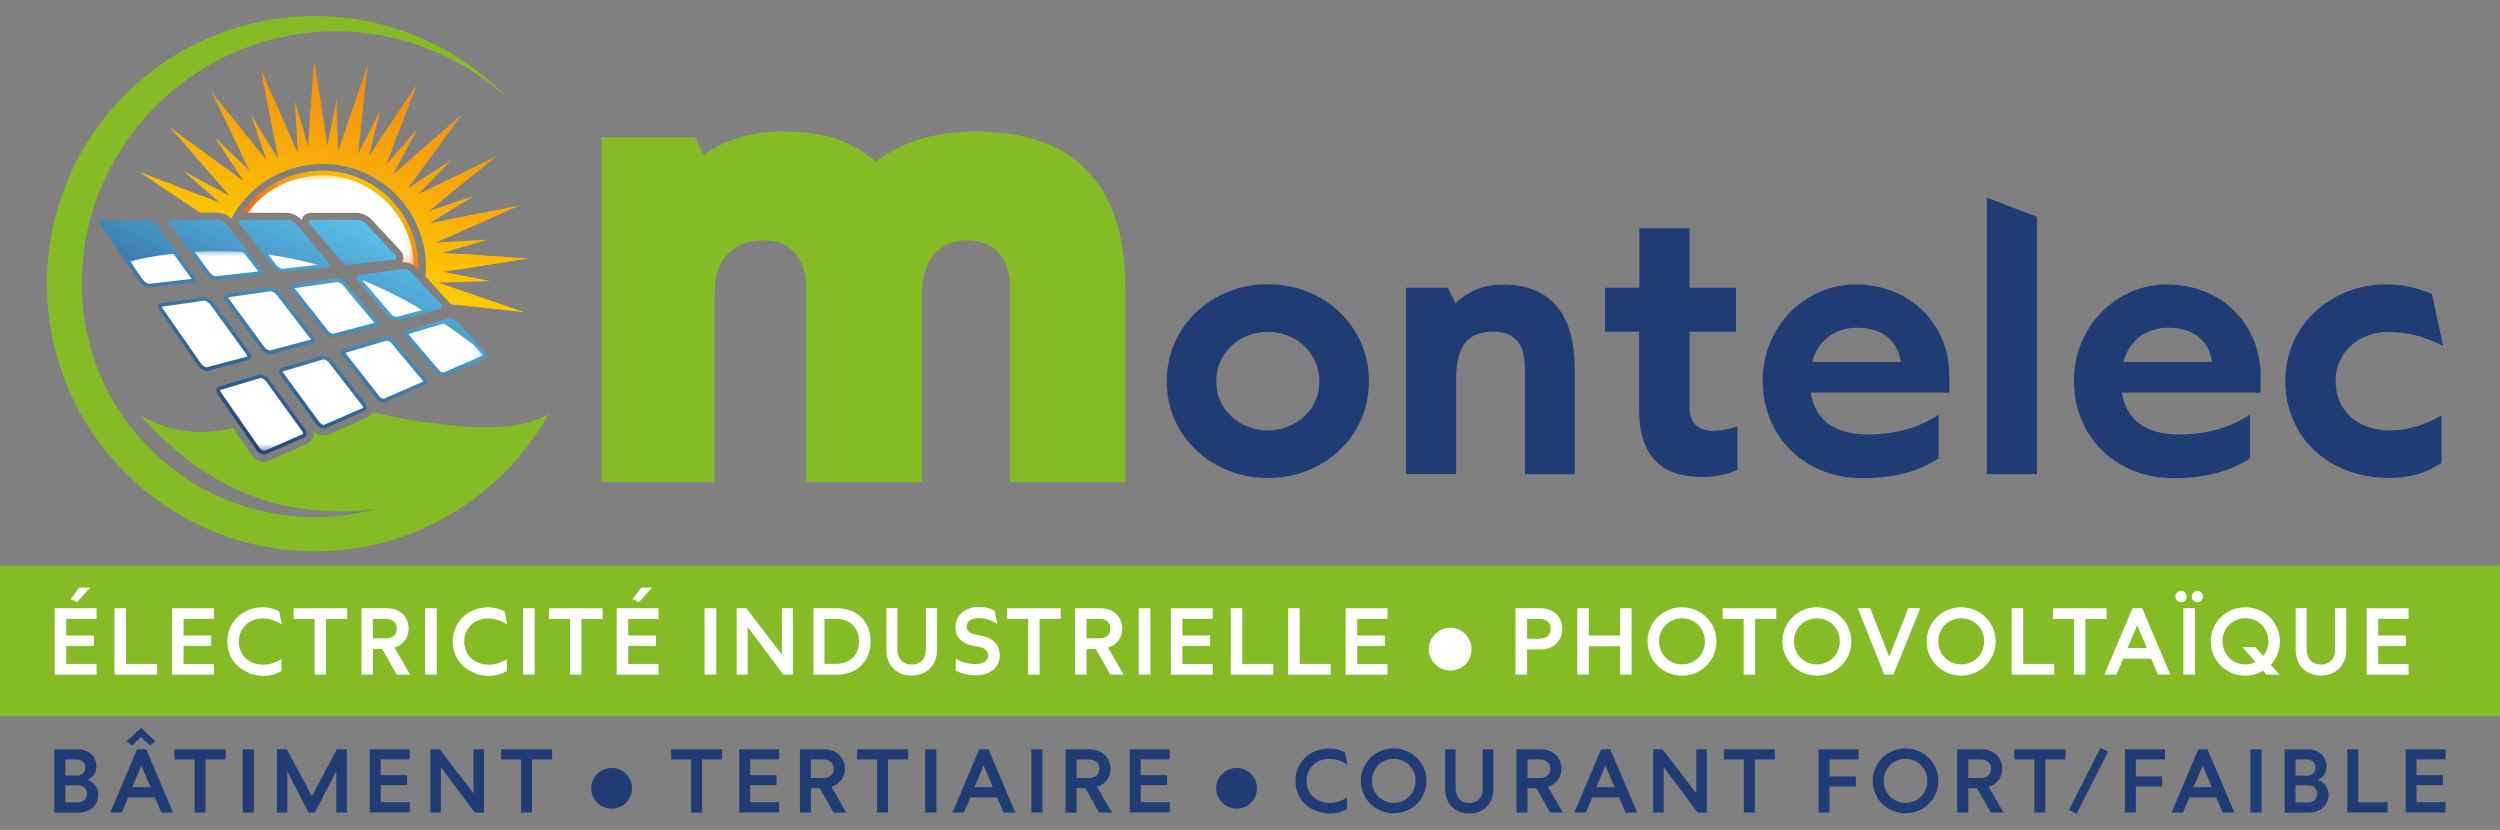<?xml version="1.0" encoding="UTF-8"?>
<svg id="Calque_3" data-name="Calque 3" xmlns="http://www.w3.org/2000/svg" xmlns:xlink="http://www.w3.org/1999/xlink" viewBox="0 0 240 79.67">
  <rect x="0" y="0" width="240" height="79.67" fill="#808080" stroke="none"/>
  <defs>
    <style>
      .cls-1 {
        fill: url(#linear-gradient);
      }

      .cls-1, .cls-2, .cls-3, .cls-4, .cls-5, .cls-6, .cls-7, .cls-8, .cls-9, .cls-10 {
        stroke-width: 0px;
      }

      .cls-11 {
        clip-path: url(#clippath-2);
      }

      .cls-2 {
        fill: url(#linear-gradient-5);
      }

      .cls-12 {
        clip-path: url(#clippath-1);
      }

      .cls-3 {
        clip-rule: evenodd;
        fill: none;
      }

      .cls-4, .cls-7 {
        fill: #fff;
      }

      .cls-5 {
        fill: #203c75;
      }

      .cls-6 {
        fill: url(#linear-gradient-2);
      }

      .cls-7 {
        fill-rule: evenodd;
      }

      .cls-8 {
        fill: url(#linear-gradient-3);
      }

      .cls-13 {
        clip-path: url(#clippath);
      }

      .cls-14 {
        mask: url(#mask-1);
      }

      .cls-15 {
        mask: url(#mask);
      }

      .cls-9 {
        fill: #85bb25;
      }

      .cls-10 {
        fill: url(#linear-gradient-4);
      }
    </style>
    <clipPath id="clippath">
      <path class="cls-3" d="M30.5,16.39c5.12-.22,9.45,3.75,9.67,8.87,0,.22.01.43,0,.65l-.2-.21c-.32-.35-.89-.56-1.37-.53.2-.32.17-.76-.16-1.12-.94-1.01-1.87-2.02-2.81-3.02-.33-.35-.92-.6-1.4-.6h-4.33c-.52,0-.85.3-.94.68-.33-.38-.92-.68-1.42-.68h-4.31c1.59-2.33,4.23-3.9,7.26-4.03"/>
    </clipPath>
    <linearGradient id="linear-gradient" x1="30.61" y1="23.5" x2="33.91" y2="16.15" gradientUnits="userSpaceOnUse">
      <stop offset="0" stop-color="#eb671b"/>
      <stop offset="1" stop-color="#fdc901"/>
    </linearGradient>
    <linearGradient id="linear-gradient-2" x1="-52.25" y1="399.58" x2="-53.33" y2="404.18" gradientTransform="translate(85.36 -384.16)" gradientUnits="userSpaceOnUse">
      <stop offset="0" stop-color="#fff"/>
      <stop offset="1" stop-color="#000"/>
    </linearGradient>
    <mask id="mask" x="23.8" y="16.83" width="15.93" height="8.65" maskUnits="userSpaceOnUse">
      <rect class="cls-6" x="23.8" y="16.83" width="15.93" height="8.65"/>
    </mask>
    <clipPath id="clippath-1">
      <path class="cls-3" d="M34.27,14.99l.92-1.82,1.34-2.65-.72,2.88-.39,1.58.11-.16.12-.18.11-.16.1-.15.09-.13.08-.12.07-.11.06-.09.1-.15.04-.06.03-.05.03-.04.02-.03.02-.03.03-.05h0s0-.01,0-.01h0s0,0,0,0h0s0,0,0,0h0s0,0,0,0h0s0-.02,0-.02v-.02s.03-.02.03-.02l.12-.17.04-.07.05-.08.06-.09.07-.1.08-.11.09-.13.07-.11.02-.03.11-.16.12-.17.13-.19.14-.21.15-.23.17-.25.18-.27.19-.29.21-.31.22-.33.24-.36.26-.38.27-.4.29-.43.31-.46-.2.51-.19.48-.18.45-.16.43-.15.4-.14.37-.13.35-.12.32-.12.3-.11.28-.1.25-.09.23-.08.21-.08.19-.07.18v.03s-.06.12-.06.12l-.06.14-.05.13-.04.11-.04.1-.03.09-.03.07-.02.06-.02.05-.02.04v.04s-.02.03-.02.03v.02s-.01.02-.01.02h0s0,.02,0,.02h0s0,0,0,0h0s0,0,0,0h0s0,.01,0,.01h0s0,.03,0,.03v.02s-.02.03-.02.03l-.63,1.63,1.07-1.23,1.95-2.24-1.41,2.62-.97,1.8,6.61-5.76-5.17,7.08,1.71-1.12,2.48-1.63-2.06,2.14-1.13,1.17.17-.08.2-.1.18-.09.16-.08.14-.07.13-.06.11-.06.1-.05.09-.04.08-.04.07-.03.06-.03.05-.02.04-.02h.03s.02-.03.02-.03h.02s.01-.01.01-.01h0s0,0,0,0h0s0,0,0,0h0s0,0,0,0h0s0,0,0,0h0s.01,0,.01,0h.02s.02-.02.02-.02h.03s.03-.03.03-.03l.04-.02.05-.02.06-.03.07-.03.08-.04.1-.05.11-.05.12-.06.14-.07.12-.06.03-.02.17-.08.19-.09.21-.1.23-.11.25-.12.27-.13.29-.14.31-.15.33-.16.36-.18.38-.19.41-.2.44-.21.47-.23.49-.24-.43.35-.4.33-.38.31-.36.29-.33.27-.31.25-.29.23-.27.22-.25.2-.23.19-.21.17-.2.16-.18.14-.16.13-.15.12-.03.02-.1.08-.12.1-.11.09-.09.08-.08.07-.07.06-.06.05-.05.04-.04.04-.04.03-.03.02-.02.02h-.02s-.01.02-.01.02h0s0,.01,0,.01h0s0,0,0,0h0s0,0,0,0h0s0,0,0,0h0s-.19.16-.19.16l-.06.05-.23.19-.1.08-.53.43-.17.14-.15.12,1.54-.53,2.81-.96-2.53,1.56-1.74,1.08,8.6-1.68-8.02,3.55,2.04-.11,2.97-.17-2.86.82-1.57.45h.19s.22.03.22.03h.2s.18.03.18.03h.16s.14.02.14.02h.13s.11.02.11.02h.1s.08.01.08.01h.07s.06,0,.06,0h.05s.04,0,.04,0h.03s.03,0,.03,0h.02s.01,0,.01,0h0s0,0,0,0h0s0,0,0,0h0s0,0,0,0h0s0,0,0,0h0s.01,0,.01,0h.02s.02,0,.02,0h.03s.04,0,.04,0h.05s.06,0,.06,0h.07s.08.01.08.01h.09s.11.01.11.01h.12s.14.02.14.02h.15s.13.02.13.02h.04s.19.02.19.02h.21s.23.03.23.03l.25.02.27.02.3.02.32.02.35.02.37.03.4.03.43.03.46.03.49.03.52.04.55.04-.54.08-.51.08-.48.08-.45.07-.42.07-.4.06-.37.06-.34.05-.32.05-.29.05-.27.04-.25.04-.23.04-.21.03-.19.03h-.04s-.13.03-.13.03l-.15.02-.13.02-.12.02-.1.02h-.09s-.08.03-.08.03h-.07s-.06.02-.06.02h-.05s-.04.01-.04.01h-.03s-.02,0-.02,0h-.02s-.01,0-.01,0h0s0,0,0,0h0s0,0,0,0h0s0,0,0,0h0s0,0,0,0h-.01s-.02,0-.02,0h-.06s-.04.02-.04.02l-.18.03h-.08s-1.41.23-1.41.23l1.6.31,2.92.57-2.97.09-2.04.06,8.29,2.84-7.1-.76c-.14-.17-.27-.34-.4-.49-.67-.72-1.33-1.44-2-2.16.04-.44.05-.88.03-1.33-.24-5.47-4.87-9.72-10.34-9.48-3.63.16-6.73,2.25-8.33,5.24-.35-.32-.84-.57-1.29-.57h-1.71l-.03-.02-.08-.05-.07-.05-.06-.04-.05-.03-.04-.03-.03-.02-.03-.02h-.02s-.02-.03-.02-.03h-.01s0-.01,0-.01h0s0,0,0,0h0s0,0,0,0h0s0,0,0,0h0s0,0,0,0h0s0-.01,0-.01h-.01s-.02-.02-.02-.02l-.02-.02-.03-.02-.04-.03-.05-.03-.06-.04-.07-.04-.08-.05-.09-.06-.1-.07-.24-.16-.11-.07-.03-.02-.16-.11-.17-.12-.19-.13-.21-.14-.23-.15-.25-.17-.27-.18-.29-.19-.31-.21-.33-.22-.36-.24-.38-.26-.4-.27-.43-.29-.46-.31.51.2.48.19.45.18.43.16.4.15.37.14.35.13.32.12.3.12.28.11.25.1.23.09.21.08.19.08.18.07h.03s.12.06.12.06l.14.05.13.05.11.04.1.04.09.03.07.03.06.02.05.02.04.02h.04s.03.02.03.02h.02s.02.01.02.01h.01s.01,0,.01,0h0s0,0,0,0h0s0,0,0,0h0s0,0,0,0h0s.01,0,.01,0l.04.02h.03s1.63.64,1.63.64l-1.23-1.07-2.24-1.95,2.62,1.41,1.8.97-5.76-6.61,7.08,5.17-1.12-1.71-1.63-2.48,2.14,2.06,1.17,1.13-.08-.17-.1-.2-.09-.18-.08-.16-.07-.14-.06-.13-.06-.11-.05-.1-.04-.09-.04-.08-.03-.07-.03-.06-.02-.05-.02-.04v-.03s-.03-.02-.03-.02v-.02s-.01-.01-.01-.01h0s0-.01,0-.01h0s0,0,0,0h0s0,0,0,0h0s0,0,0,0h0s0-.02,0-.02h0s0-.04,0-.04v-.03s-.03-.03-.03-.03l-.02-.04-.02-.05-.03-.06-.03-.07-.04-.08-.05-.1-.05-.11-.06-.12-.07-.14-.06-.12-.02-.03-.08-.17-.09-.19-.1-.21-.11-.23-.12-.25-.13-.27-.14-.29-.15-.31-.16-.33-.18-.36-.19-.38-.2-.41-.21-.44-.23-.47-.24-.49.35.43.33.4.31.38.29.36.27.33.25.31.23.29.22.27.2.25.19.23.17.21.16.2.14.18.13.16.12.15.02.03.08.1.1.12.09.11.08.09.07.08.06.07.05.06.04.05.04.04.03.04.02.03.02.02v.02s.02.01.02.01h0s0,.01,0,.01h0s0,0,0,0l.4.5.08.1.43.53.14.17.12.15-.53-1.54-.96-2.81,1.56,2.53,1.08,1.74-1.68-8.6,3.55,8.02-.11-2.04-.17-2.97.82,2.86.45,1.57.03-.41v-.2s.07-.82.07-.82v-.08s.01-.07.01-.07v-.21s.02-.02.02-.02h0s0-.02,0-.02h0s0,0,0,0h0s0-.02,0-.02h0s0-.05,0-.05v-.03s0-.08,0-.08v-.06s0-.07,0-.07v-.08s.01-.09.01-.09v-.11s.02-.12.02-.12v-.14s.02-.15.02-.15v-.13s.01-.04.01-.04v-.19s.03-.21.03-.21l.02-.23.02-.25.02-.27.02-.3.02-.32.02-.35.03-.37.03-.4.03-.43.03-.46.03-.49.04-.52.04-.55.08.54.08.51.08.48.07.45.07.42.06.4.06.37.05.34.05.32.05.29.04.27.04.25.04.23.03.21.03.19v.04s.03.13.03.13l.02.15.02.13.02.12.02.1v.09s.03.08.03.08v.07s.02.06.02.06v.08s.02.03.02.03v.04s0,.01,0,.01h0s0,.01,0,.01h0s0,0,0,0h0s0,.01,0,.01h0s0,.03,0,.03l.03.21v.07s.02.08.02.08l.13.81.03.2.06.41.31-1.6.57-2.91.09,2.97.06,2.04,2.84-8.29-.94,8.72Z"/>
    </clipPath>
    <linearGradient id="linear-gradient-3" x1="37.92" y1="-4.15" x2="30.17" y2="24.8" xlink:href="#linear-gradient"/>
    <clipPath id="clippath-2">
      <path class="cls-3" d="M16.53,21.1h4.33c.3,0,.73.24.96.53,1.08,1.4,2.16,2.79,3.24,4.18.22.29.17.55-.12.59-1.39.16-2.77.31-4.16.47-.29.03-.72-.2-.95-.53-1.14-1.55-2.28-3.1-3.41-4.65-.24-.32-.19-.59.11-.59M23.22,21.1h4.33c.3,0,.72.21.93.46,1.01,1.2,2.02,2.4,3.02,3.6.21.25.15.48-.14.51-1.38.16-2.77.31-4.16.47-.29.03-.7-.17-.92-.46-1.07-1.36-2.13-2.72-3.2-4.07-.22-.28-.16-.52.14-.52ZM29.91,21.1h4.33c.3,0,.71.17.9.38.94,1.01,1.87,2.02,2.81,3.02.2.21.12.41-.17.44-1.39.16-2.77.31-4.16.47-.29.03-.69-.14-.9-.38-.99-1.16-1.99-2.33-2.98-3.49-.2-.24-.13-.45.17-.45ZM15.42,29.11c1.37-.19,2.74-.39,4.12-.58.29-.04.72.2.96.53,1.15,1.59,2.3,3.18,3.45,4.76.24.33.21.66-.06.73-1.32.35-2.63.7-3.94,1.05-.27.07-.7-.17-.95-.53-1.21-1.75-2.42-3.49-3.63-5.23-.25-.36-.23-.69.06-.73ZM21.77,28.21c1.37-.19,2.74-.39,4.12-.58.29-.04.7.17.93.46,1.08,1.4,2.16,2.79,3.24,4.19.22.29.18.59-.09.66-1.31.35-2.63.7-3.94,1.05-.28.07-.69-.13-.93-.45-1.14-1.55-2.27-3.1-3.41-4.65-.24-.32-.2-.62.09-.66ZM28.13,27.32c1.37-.19,2.74-.39,4.12-.58.29-.04.69.13.9.38,1.01,1.2,2.01,2.4,3.02,3.61.21.25.16.51-.11.59-1.32.35-2.63.7-3.94,1.05-.28.07-.68-.1-.9-.38-1.07-1.36-2.13-2.72-3.2-4.08-.22-.28-.17-.55.11-.59ZM34.49,26.42c1.38-.19,2.74-.39,4.12-.58.29-.04.69.1.88.31.93,1.01,1.87,2.02,2.8,3.02.2.21.13.44-.15.52-1.31.35-2.63.7-3.94,1.05-.27.07-.66-.07-.87-.31-.99-1.17-1.99-2.33-2.98-3.5-.21-.24-.15-.47.14-.51ZM20.99,37.12c1.3-.39,2.6-.77,3.9-1.16.27-.08.69.12.93.46,1.15,1.59,2.3,3.17,3.45,4.76.24.33.23.69-.03.8-1.24.55-2.48,1.09-3.73,1.63-.26.11-.67-.09-.93-.46-1.21-1.74-2.42-3.49-3.63-5.23-.25-.36-.24-.72.03-.81ZM27.02,35.33c1.3-.39,2.6-.77,3.9-1.16.27-.08.68.09.9.38,1.08,1.39,2.16,2.79,3.24,4.18.23.29.2.62-.06.73-1.24.54-2.48,1.09-3.73,1.63-.26.11-.66-.06-.9-.38-1.14-1.55-2.27-3.1-3.41-4.65-.24-.32-.21-.65.06-.73ZM33.04,33.54c1.3-.39,2.6-.77,3.9-1.16.27-.08.66.06.87.31,1.01,1.2,2.02,2.4,3.02,3.6.21.25.18.55-.08.66-1.24.54-2.49,1.09-3.73,1.63-.26.11-.65-.03-.87-.31-1.07-1.36-2.13-2.72-3.2-4.07-.22-.28-.18-.58.09-.66ZM39.07,31.75c1.3-.39,2.6-.77,3.9-1.16.27-.08.66.03.85.23.94,1.01,1.87,2.02,2.81,3.02.2.21.14.47-.12.59-1.24.54-2.48,1.09-3.73,1.63-.26.11-.64,0-.85-.24-.99-1.16-1.99-2.33-2.98-3.49-.21-.24-.16-.5.11-.59ZM9.84,21.1h4.33c.3,0,.75.27.98.6,1.15,1.59,2.3,3.18,3.45,4.76.24.33.2.63-.09.66-1.39.16-2.77.31-4.16.47-.29.03-.73-.24-.98-.6-1.21-1.74-2.42-3.49-3.63-5.23-.25-.36-.22-.66.08-.66Z"/>
    </clipPath>
    <linearGradient id="linear-gradient-4" x1="23" y1="43.72" x2="33.81" y2="20.05" gradientUnits="userSpaceOnUse">
      <stop offset="0" stop-color="#203c75"/>
      <stop offset="1" stop-color="#5cc4ee"/>
    </linearGradient>
    <linearGradient id="linear-gradient-5" x1="-.23" y1="320.91" x2="-2.74" y2="332.74" gradientTransform="translate(32.61 -301.04)" xlink:href="#linear-gradient-2"/>
    <mask id="mask-1" x="12.49" y="24.11" width="33.9" height="19.19" maskUnits="userSpaceOnUse">
      <rect class="cls-2" x="12.49" y="24.11" width="33.9" height="19.19"/>
    </mask>
  </defs>
  <rect class="cls-9" x="0" y="54.31" width="240" height="14.45"/>
  <g>
    <g class="cls-13">
      <rect class="cls-1" x="23.24" y="16.17" width="16.94" height="9.74"/>
    </g>
    <g class="cls-15">
      <path class="cls-7" d="M30.52,16.84c4.87-.21,8.99,3.57,9.2,8.44,0,.07,0,.13,0,.2-.32-.22-.74-.34-1.12-.31.2-.32.17-.76-.16-1.12-.94-1.01-1.87-2.02-2.81-3.02-.33-.35-.92-.6-1.4-.6h-4.33c-.52,0-.85.3-.94.68-.33-.38-.92-.68-1.42-.68h-3.76c1.53-2.07,3.95-3.46,6.73-3.58"/>
    </g>
    <g class="cls-12">
      <rect class="cls-8" x="13.29" y="5.82" width="37.45" height="24.15"/>
    </g>
    <g>
      <g class="cls-11">
        <rect class="cls-10" x="9.51" y="21.1" width="37.32" height="22.63"/>
      </g>
      <g class="cls-14">
        <path class="cls-7" d="M15.54,29.44c.02.07.08.16.1.2,1.21,1.74,2.42,3.49,3.63,5.23.09.13.22.25.35.32.04.02.17.08.23.07,1.3-.35,2.6-.69,3.91-1.04-.01-.07-.07-.16-.1-.2-1.15-1.59-2.3-3.18-3.45-4.76-.11-.15-.43-.42-.63-.39-1.35.19-2.69.38-4.04.57M21.9,28.55s.05.1.07.12c1.14,1.55,2.27,3.1,3.41,4.65.1.13.39.37.56.32,1.3-.35,2.61-.69,3.91-1.04-.01-.04-.05-.09-.07-.12-1.08-1.4-2.16-2.79-3.24-4.19-.11-.15-.41-.35-.61-.32-1.35.19-2.69.38-4.04.57ZM28.27,27.65s.02.03.03.04c1.07,1.36,2.13,2.72,3.2,4.08.1.13.37.3.54.26,1.3-.35,2.6-.69,3.9-1.04,0-.01-.02-.03-.03-.04-1.01-1.2-2.01-2.4-3.02-3.6-.12-.14-.4-.29-.58-.26-1.34.19-2.69.38-4.03.57ZM21.09,37.45h0M21.13,37.44c0,.09.08.23.12.28,1.21,1.74,2.42,3.49,3.63,5.23.08.12.19.23.32.29.03.02.14.06.18.05,1.24-.54,2.48-1.08,3.72-1.63.02-.07-.07-.23-.1-.28-1.15-1.59-2.3-3.17-3.45-4.76-.09-.12-.39-.37-.55-.33-1.29.38-2.58.76-3.86,1.15ZM27.15,35.66c0,.06.07.16.09.2,1.14,1.55,2.27,3.1,3.41,4.65.07.1.34.33.48.27,1.24-.54,2.48-1.09,3.73-1.63,0,0,0,0,0,0,.02-.05-.05-.16-.08-.2-1.08-1.39-2.16-2.79-3.24-4.18-.1-.13-.37-.31-.53-.26-1.29.38-2.58.77-3.87,1.15ZM33.17,33.87s.05.09.06.12c1.06,1.36,2.13,2.72,3.2,4.07.08.11.32.27.46.2,1.24-.54,2.48-1.09,3.73-1.63,0,0,0,0,.01,0,0-.03-.04-.09-.06-.11-1.01-1.2-2.02-2.4-3.02-3.6-.1-.12-.35-.25-.5-.2-1.29.39-2.59.77-3.88,1.15ZM23.36,24.19c-1.52-.11-3.08-.11-4.68-.01.48.65.96,1.3,1.43,1.95.12.16.43.41.63.39,1.35-.15,2.71-.31,4.06-.46,0-.01-.02-.03-.03-.04l-1.42-1.83ZM30.48,25.42c-1.53-.42-3.11-.75-4.74-.98.27.34.54.69.81,1.03.12.15.42.35.61.33,1.11-.12,2.21-.25,3.32-.38ZM40.54,29.76c-1.81-1.07-3.74-2.05-5.78-2.88.95,1.11,1.89,2.22,2.84,3.33.1.12.36.24.52.2l2.42-.65ZM45.45,33.09c-.91-.69-1.86-1.38-2.84-2.03-1.14.34-2.28.68-3.41,1.01,0,.01.02.03.02.03,1,1.16,1.99,2.33,2.98,3.5.09.11.31.2.44.14,1.24-.54,2.49-1.09,3.73-1.63,0,0,.01,0,.02,0,0,0-.01-.02-.02-.02l-.92-.99ZM12.49,25.09c.39.57.79,1.14,1.18,1.7.11.16.45.48.65.45,1.36-.15,2.71-.3,4.07-.46-.02-.05-.05-.1-.07-.12-.56-.77-1.12-1.54-1.68-2.31-1.36.16-2.75.4-4.16.73Z"/>
      </g>
    </g>
    <path class="cls-9" d="M40.72,40.54c-1.59-.2-3.3-.63-4.95-.95-.1.22-.28.39-.51.49-1.24.54-2.48,1.09-3.73,1.63-.45.2-1.03.06-1.46-.33.04.19.04.39,0,.57-.08.29-.28.53-.56.65-1.01.44-2.01.88-3.01,1.32l-.71.31c-.13.06-.28.09-.42.09-.47,0-.97-.28-1.31-.77-.57-.82-1.14-1.64-1.7-2.46-2.65.61-5.29.7-8.88-1.16,5.37,5.95,12.42,10.19,22.54,8.95-1.85.5-3.8.76-5.8.76-10.13,0-18.68-6.72-21.44-15.94-.01-.09-.03-.18-.06-.27-.56-1.97-.87-4.05-.87-6.21,0-1.24.15-2.85.33-4.02C10.12,11.89,20.1,3.01,32.21,3.01c6.47,0,12.35,2.52,16.72,6.63C44.24,4.65,37.58,1.54,30.2,1.54,17.29,1.54,6.6,11.06,4.78,23.46c-.01.06-.02.12-.03.19-.13.96-.21,1.94-.24,2.93h0c0,.1,0,.2,0,.3,0,.06,0,.12,0,.17,0,.05,0,.11,0,.16,0,0,0,.01,0,.02,0,0,0,0,0,0,0,.13,0,.26,0,.39,0,0,0,0,0,.01h0c.04,2.47.42,4.85,1.11,7.1h0c3.21,10.54,13.01,18.2,24.59,18.2,8.28,0,15.65-3.92,20.35-10,.78-1,1.48-2.07,2.1-3.18-3.13,1.76-7.49,1.35-11.93.77Z"/>
  </g>
  <path class="cls-9" d="M57.74,46.26V13.17h8.96l.86,1.72c.53-.4,1.1-.74,1.7-1.02s1.23-.52,1.87-.71,1.3-.33,1.97-.41,1.35-.13,2.03-.13c.93,0,1.81.06,2.64.17.84.11,1.63.28,2.36.51.74.23,1.44.54,2.1.91.66.38,1.28.82,1.85,1.32.66-.51,1.36-.95,2.1-1.32.74-.37,1.51-.68,2.33-.91.81-.23,1.65-.4,2.51-.51.86-.11,1.74-.17,2.64-.17,2.31,0,4.36.3,6.15.91,1.78.61,3.29,1.54,4.51,2.79,1.22,1.26,2.15,2.83,2.78,4.73.63,1.9.94,4.14.94,6.74v18.48h-11.07v-18.55c0-.79-.1-1.48-.3-2.07-.2-.58-.48-1.07-.86-1.45-.37-.39-.81-.67-1.32-.86-.51-.19-1.06-.28-1.65-.28-.66,0-1.26.12-1.8.35-.54.23-1,.57-1.37,1.02-.38.45-.66,1-.86,1.64-.2.64-.3,1.37-.3,2.18v18.02h-11.11v-18.55c0-.79-.1-1.48-.3-2.07-.2-.58-.49-1.07-.86-1.45-.38-.39-.82-.67-1.32-.86-.51-.19-1.07-.28-1.69-.28s-1.17.09-1.74.28c-.56.19-1.06.49-1.49.91-.43.42-.77.95-1.02,1.6-.25.65-.38,1.45-.38,2.4v18.02h-10.88Z"/>
  <g>
    <path class="cls-5" d="M112.76,32.93c.5-1.13,1.19-2.12,2.06-2.95.87-.83,1.9-1.49,3.08-1.97,1.18-.48,2.45-.72,3.81-.72s2.65.24,3.83.72,2.21,1.13,3.07,1.97c.87.83,1.56,1.82,2.06,2.95.5,1.13.75,2.35.75,3.67s-.25,2.53-.75,3.67c-.5,1.13-1.19,2.11-2.06,2.94-.87.83-1.89,1.48-3.07,1.96-1.18.48-2.46.71-3.83.71s-2.63-.24-3.81-.71c-1.18-.48-2.21-1.13-3.08-1.96s-1.56-1.81-2.06-2.94c-.5-1.13-.75-2.35-.75-3.67s.25-2.53.75-3.67ZM117.14,38.48c.26.57.61,1.07,1.06,1.49s.98.75,1.58.99,1.24.36,1.92.36,1.34-.12,1.94-.36c.6-.24,1.13-.57,1.58-.99.45-.42.81-.92,1.06-1.49.26-.57.38-1.19.38-1.86s-.13-1.31-.39-1.89-.62-1.08-1.06-1.51-.97-.76-1.58-1-1.25-.36-1.93-.36-1.32.12-1.92.36-1.13.57-1.58,1-.81.93-1.06,1.51c-.26.58-.38,1.2-.38,1.87s.13,1.31.38,1.88Z"/>
    <path class="cls-5" d="M134.99,45.52v-17.9h4.01l.73,1.52c.32-.32.65-.6.99-.82s.69-.41,1.06-.56c.37-.15.76-.26,1.17-.33.41-.07.86-.11,1.33-.11,1.2,0,2.24.19,3.12.57.88.38,1.59.93,2.16,1.65.56.71.97,1.57,1.23,2.57.26,1,.39,2.12.39,3.36v10.05h-4.79v-10.05c0-.62-.06-1.16-.18-1.62-.12-.46-.31-.83-.56-1.13-.26-.29-.58-.51-.96-.66-.38-.15-.83-.22-1.34-.22s-1.01.07-1.45.21c-.44.14-.82.39-1.13.73-.31.35-.55.8-.72,1.38s-.26,1.29-.26,2.16v9.19h-4.81Z"/>
    <path class="cls-5" d="M154.11,27.62h3.27v-5.7h4.81v5.7h4.47v4.22h-4.47v7.21c0,.38.05.72.14,1.01.1.29.24.53.43.72.19.19.43.33.71.43.29.1.62.14,1,.14s.77-.04,1.14-.11c.37-.07.76-.17,1.18-.3v4.17c-.52.23-1.07.4-1.63.51s-1.15.17-1.77.17c-1,0-1.88-.13-2.64-.4-.76-.27-1.39-.67-1.89-1.22-.5-.54-.88-1.22-1.13-2.02-.25-.81-.38-1.75-.38-2.83v-7.47h-3.27v-4.22Z"/>
    <path class="cls-5" d="M186.11,44c-.99.66-2.1,1.14-3.34,1.45-1.24.31-2.55.46-3.92.46s-2.74-.24-3.92-.72c-1.18-.48-2.19-1.14-3.04-1.98-.85-.84-1.5-1.83-1.97-2.97-.46-1.14-.7-2.36-.7-3.68s.24-2.53.71-3.65c.47-1.12,1.11-2.09,1.91-2.92.81-.83,1.75-1.48,2.84-1.96,1.09-.48,2.25-.72,3.48-.72s2.46.22,3.56.66c1.1.44,2.05,1.05,2.85,1.83.8.78,1.43,1.71,1.89,2.8s.68,2.28.68,3.59v1.5h-13.32c.1.61.28,1.16.55,1.66.27.5.63.92,1.07,1.27.45.35.99.61,1.63.8.64.19,1.39.29,2.24.29,1.23,0,2.41-.15,3.56-.45,1.14-.3,2.22-.78,3.24-1.45v4.15ZM176.66,31.72c-.48.18-.91.42-1.27.72-.36.3-.66.65-.9,1.05-.24.4-.41.82-.52,1.26h8.51c-.07-.5-.21-.95-.43-1.36s-.5-.75-.86-1.04-.78-.51-1.27-.66-1.04-.23-1.66-.23c-.58,0-1.12.09-1.6.27Z"/>
    <path class="cls-5" d="M190.73,18.97l4.81,1.84v24.71h-4.81v-26.55Z"/>
    <path class="cls-5" d="M215.99,44c-.99.66-2.1,1.14-3.34,1.45-1.24.31-2.55.46-3.92.46s-2.74-.24-3.92-.72c-1.18-.48-2.19-1.14-3.04-1.98-.85-.84-1.5-1.83-1.97-2.97-.46-1.14-.7-2.36-.7-3.68s.24-2.53.71-3.65c.47-1.12,1.11-2.09,1.91-2.92.81-.83,1.75-1.48,2.84-1.96,1.09-.48,2.25-.72,3.48-.72s2.46.22,3.56.66c1.1.44,2.05,1.05,2.85,1.83.8.78,1.43,1.71,1.89,2.8s.68,2.28.68,3.59v1.5h-13.32c.1.61.28,1.16.55,1.66.27.5.63.92,1.07,1.27.45.35.99.61,1.63.8.64.19,1.39.29,2.24.29,1.23,0,2.41-.15,3.56-.45,1.14-.3,2.22-.78,3.24-1.45v4.15ZM206.54,31.72c-.48.18-.91.42-1.27.72-.36.3-.66.65-.9,1.05-.24.4-.41.82-.52,1.26h8.51c-.07-.5-.21-.95-.43-1.36s-.5-.75-.86-1.04-.78-.51-1.27-.66-1.04-.23-1.66-.23c-.58,0-1.12.09-1.6.27Z"/>
    <path class="cls-5" d="M234.36,44.47c-.81.51-1.61.88-2.4,1.09-.79.21-1.63.32-2.54.32-1.55,0-2.94-.25-4.18-.74-1.24-.49-2.29-1.16-3.16-2-.87-.84-1.53-1.83-1.99-2.96s-.7-2.33-.7-3.59.25-2.53.74-3.66c.49-1.13,1.18-2.11,2.06-2.94.88-.83,1.9-1.49,3.08-1.97s2.45-.72,3.82-.72c.73,0,1.45.07,2.18.22s1.46.38,2.2.69l1.06,4.99c-.49-.24-.96-.44-1.4-.62-.45-.17-.89-.31-1.31-.41s-.86-.18-1.28-.23c-.42-.05-.84-.08-1.26-.08-.69,0-1.34.11-1.96.34-.61.23-1.15.55-1.61.96-.46.41-.82.91-1.09,1.49-.27.58-.4,1.23-.4,1.95,0,.64.11,1.25.34,1.82.23.57.56,1.07,1,1.5.44.43.99.77,1.64,1.02s1.4.38,2.24.38c.79,0,1.58-.11,2.37-.33.79-.22,1.65-.59,2.57-1.12v4.6Z"/>
  </g>
  <g>
    <path class="cls-4" d="M5.25,64.76v-6.37h4.02v1.02h-2.91v1.6h2.66v1h-2.66v1.73h2.91v1.03h-4.02ZM7.61,56.41h1.04l-1.26,1.4-.6-.3.81-1.1Z"/>
    <path class="cls-4" d="M10.99,64.76v-6.37h1.11v5.35h2.98v1.03h-4.08Z"/>
    <path class="cls-4" d="M16.51,64.76v-6.37h4.02v1.02h-2.91v1.6h2.66v1h-2.66v1.73h2.91v1.03h-4.02Z"/>
    <path class="cls-4" d="M23.91,64.6c-.43-.17-.8-.4-1.11-.69-.31-.29-.55-.64-.72-1.04s-.26-.83-.26-1.29.08-.87.25-1.27c.17-.4.4-.75.7-1.04.3-.3.66-.53,1.07-.71.42-.17.87-.26,1.37-.26.3,0,.58.03.84.1.25.07.5.16.75.3l.26,1.24c-.32-.19-.62-.34-.92-.43s-.6-.14-.91-.14c-.35,0-.67.06-.96.18-.28.12-.53.28-.72.48-.2.2-.35.44-.46.7-.11.27-.16.55-.16.86s.06.61.17.89.27.51.48.7c.21.2.46.35.75.46.29.11.62.17.99.17.27,0,.55-.04.82-.13s.56-.22.88-.4v1.15c-.28.15-.55.27-.82.34-.27.07-.56.11-.86.11-.52,0-1-.08-1.43-.25Z"/>
    <path class="cls-4" d="M31.3,59.42v5.35h-1.1v-5.35h-2.01v-1.03h5.14v1.03h-2.03Z"/>
    <path class="cls-4" d="M36.68,62.31h-.87v2.45h-1.11v-6.37h2.41c.34,0,.64.05.9.15.26.1.49.24.67.42.18.18.32.38.41.62s.14.5.14.77c0,.22-.03.43-.09.62s-.15.37-.27.52-.26.29-.43.41c-.17.11-.36.2-.57.27l1.5,2.59h-1.28l-1.4-2.45ZM37.03,61.28c.18,0,.33-.02.47-.07.13-.05.25-.11.33-.2.09-.08.15-.18.2-.3.04-.11.06-.24.06-.36s-.02-.26-.06-.37-.11-.21-.2-.3c-.09-.09-.2-.15-.33-.2-.13-.05-.29-.07-.47-.07h-1.23v1.87h1.23Z"/>
    <path class="cls-4" d="M40.81,64.76v-6.37h1.12v6.37h-1.12Z"/>
    <path class="cls-4" d="M45.55,64.6c-.43-.17-.8-.4-1.11-.69-.31-.29-.55-.64-.72-1.04s-.26-.83-.26-1.29.08-.87.25-1.27c.17-.4.4-.75.7-1.04.3-.3.66-.53,1.07-.71.42-.17.87-.26,1.37-.26.3,0,.58.03.84.1.25.07.5.16.75.3l.26,1.24c-.32-.19-.62-.34-.92-.43s-.6-.14-.91-.14c-.35,0-.67.06-.96.18-.28.12-.53.28-.72.48-.2.2-.35.44-.46.7-.11.27-.16.55-.16.86s.06.61.17.89.27.51.48.7c.21.2.46.35.75.46.29.11.62.17.99.17.27,0,.55-.04.82-.13s.56-.22.88-.4v1.15c-.28.15-.55.27-.82.34-.27.07-.56.11-.86.11-.52,0-1-.08-1.43-.25Z"/>
    <path class="cls-4" d="M50.21,64.76v-6.37h1.12v6.37h-1.12Z"/>
    <path class="cls-4" d="M55.82,59.42v5.35h-1.1v-5.35h-2.01v-1.03h5.14v1.03h-2.03Z"/>
    <path class="cls-4" d="M59.2,64.76v-6.37h4.02v1.02h-2.91v1.6h2.66v1h-2.66v1.73h2.91v1.03h-4.02ZM61.56,56.41h1.04l-1.26,1.4-.6-.3.81-1.1Z"/>
    <path class="cls-4" d="M67.64,64.76v-6.37h1.12v6.37h-1.12Z"/>
    <path class="cls-4" d="M75.19,64.76l-3.41-4.57v4.57h-1.06v-6.37h.93l3.41,4.45v-4.45h1.06v6.37h-.93Z"/>
    <path class="cls-4" d="M78.09,64.76v-6.37h2.29c.44,0,.85.07,1.24.21.39.14.73.35,1.02.62s.52.61.69,1c.17.4.25.85.25,1.37s-.09.96-.26,1.36c-.17.39-.41.73-.7,1-.29.27-.64.47-1.02.61-.39.14-.8.21-1.23.21h-2.28ZM80.33,63.73c.17,0,.34-.02.52-.06.17-.04.34-.1.5-.17.16-.08.3-.18.44-.29.14-.12.25-.26.35-.41.1-.16.18-.34.24-.54.06-.2.09-.42.09-.67,0-.38-.06-.71-.19-.98-.12-.27-.29-.5-.49-.68-.2-.18-.43-.31-.68-.39s-.51-.13-.77-.13h-1.19v4.32h1.18Z"/>
    <path class="cls-4" d="M86.57,64.69c-.29-.11-.55-.27-.77-.48-.22-.21-.39-.46-.51-.77-.12-.3-.19-.65-.19-1.04v-4.02h1.05v3.96c0,.22.03.42.09.6.06.18.15.33.27.46.12.13.26.22.43.29.17.07.36.1.58.1s.41-.03.58-.1c.17-.07.31-.17.43-.29.12-.13.2-.28.26-.46.06-.18.09-.38.09-.6v-3.96h1.07v4.02c0,.39-.06.74-.19,1.04s-.3.56-.52.77c-.22.21-.47.37-.77.48s-.61.16-.96.16-.66-.05-.95-.16Z"/>
    <path class="cls-4" d="M95.7,59.86c-.32-.18-.62-.32-.9-.4s-.56-.12-.83-.12c-.19,0-.36.02-.5.06s-.27.1-.37.17c-.1.07-.17.16-.22.26s-.08.21-.08.33c0,.1.02.18.05.26.03.08.08.15.15.21s.14.12.24.16c.1.05.21.08.34.11l.64.13c.3.06.56.15.78.26.22.11.4.25.55.41.15.16.25.34.32.54.07.2.11.43.11.67,0,.27-.05.52-.15.75-.1.23-.25.44-.44.61-.2.17-.44.31-.72.41-.29.1-.62.15-.99.15-.33,0-.65-.03-.97-.1-.31-.07-.63-.18-.96-.34v-1.16c.32.19.64.32.96.4.31.08.63.12.97.12.18,0,.34-.02.49-.06.15-.04.27-.09.37-.16.1-.07.18-.15.24-.25.06-.1.09-.21.09-.33,0-.11-.02-.22-.06-.31s-.1-.17-.17-.24c-.07-.07-.16-.13-.27-.18-.11-.05-.23-.08-.38-.11l-.63-.13c-.25-.05-.48-.13-.69-.23-.2-.1-.38-.22-.52-.37-.14-.15-.25-.32-.32-.51-.07-.2-.11-.42-.11-.67,0-.28.06-.54.17-.78s.27-.44.46-.61c.2-.17.43-.3.7-.4s.55-.14.86-.14.58.03.84.08c.25.05.5.15.73.28l.26,1.21Z"/>
    <path class="cls-4" d="M99.8,59.42v5.35h-1.1v-5.35h-2.01v-1.03h5.14v1.03h-2.03Z"/>
    <path class="cls-4" d="M105.18,62.31h-.87v2.45h-1.11v-6.37h2.41c.34,0,.64.05.9.15.26.1.49.24.67.42.18.18.32.38.41.62s.14.5.14.77c0,.22-.03.43-.09.62s-.15.37-.27.52-.26.29-.43.41c-.17.11-.36.2-.57.27l1.5,2.59h-1.28l-1.4-2.45ZM105.54,61.28c.18,0,.33-.02.47-.07.13-.05.25-.11.33-.2.09-.08.15-.18.2-.3.04-.11.06-.24.06-.36s-.02-.26-.06-.37-.11-.21-.2-.3c-.09-.09-.2-.15-.33-.2-.13-.05-.29-.07-.47-.07h-1.23v1.87h1.23Z"/>
    <path class="cls-4" d="M109.32,64.76v-6.37h1.12v6.37h-1.12Z"/>
    <path class="cls-4" d="M112.4,64.76v-6.37h4.02v1.02h-2.91v1.6h2.66v1h-2.66v1.73h2.91v1.03h-4.02Z"/>
    <path class="cls-4" d="M118.15,64.76v-6.37h1.11v5.35h2.98v1.03h-4.08Z"/>
    <path class="cls-4" d="M123.66,64.76v-6.37h1.11v5.35h2.98v1.03h-4.08Z"/>
    <path class="cls-4" d="M129.18,64.76v-6.37h4.02v1.02h-2.91v1.6h2.66v1h-2.66v1.73h2.91v1.03h-4.02Z"/>
    <path class="cls-4" d="M141.12,63.12c-.11.25-.25.47-.44.65-.18.19-.4.33-.65.44-.25.11-.51.16-.79.16s-.55-.05-.8-.16c-.25-.11-.47-.25-.66-.44-.19-.19-.34-.4-.45-.65-.11-.25-.16-.51-.16-.79s.05-.56.16-.81.26-.47.45-.65c.19-.18.41-.33.66-.44.25-.11.53-.16.82-.16.27,0,.53.05.77.16s.46.26.64.44c.18.19.33.41.44.65.11.25.16.51.16.79s-.05.55-.16.8Z"/>
    <path class="cls-4" d="M146.6,62.34v2.42h-1.11v-6.37h2.41c.31,0,.59.05.85.15.26.1.47.24.66.41s.32.38.42.63c.1.24.15.5.15.79s-.05.55-.15.79c-.1.24-.24.45-.42.63-.18.18-.4.31-.66.41s-.54.15-.85.15h-1.31ZM147.79,61.31c.19,0,.36-.02.49-.07s.24-.11.33-.2c.08-.08.15-.18.19-.3.04-.11.06-.24.06-.37s-.02-.26-.06-.38c-.04-.12-.1-.22-.19-.3-.09-.09-.2-.15-.33-.2-.13-.05-.3-.07-.49-.07h-1.19v1.9h1.19Z"/>
    <path class="cls-4" d="M155.52,64.76v-2.72h-2.99v2.72h-1.11v-6.37h1.11v2.62h2.99v-2.62h1.11v6.37h-1.11Z"/>
    <path class="cls-4" d="M158.42,60.29c.17-.4.41-.74.71-1.04.3-.3.65-.53,1.05-.7.4-.17.83-.25,1.29-.25s.89.09,1.29.25c.4.17.75.4,1.05.7.3.3.54.64.71,1.04.17.4.26.83.26,1.29s-.09.89-.26,1.29c-.17.4-.41.74-.71,1.04-.3.29-.65.53-1.05.7-.4.17-.83.25-1.29.25s-.89-.09-1.29-.25c-.4-.17-.75-.4-1.05-.7s-.54-.64-.71-1.04-.26-.83-.26-1.29.09-.89.26-1.29ZM159.44,62.44c.11.27.27.5.46.7.2.2.43.36.7.47.27.11.56.17.87.17s.6-.06.87-.17c.27-.11.5-.27.7-.47.2-.2.35-.43.46-.7.11-.27.17-.56.17-.87s-.06-.6-.17-.87c-.11-.27-.27-.5-.46-.7-.2-.2-.43-.36-.7-.47-.27-.11-.56-.17-.87-.17s-.6.06-.87.17c-.27.11-.5.27-.7.47-.2.2-.35.43-.46.7s-.17.56-.17.87.06.6.17.87Z"/>
    <path class="cls-4" d="M168.49,59.42v5.35h-1.1v-5.35h-2.01v-1.03h5.14v1.03h-2.03Z"/>
    <path class="cls-4" d="M171.37,60.29c.17-.4.41-.74.71-1.04.3-.3.65-.53,1.05-.7.4-.17.83-.25,1.29-.25s.89.09,1.29.25c.4.17.75.4,1.05.7.3.3.54.64.71,1.04.17.4.26.83.26,1.29s-.09.89-.26,1.29c-.17.4-.41.74-.71,1.04-.3.29-.65.53-1.05.7-.4.17-.83.25-1.29.25s-.89-.09-1.29-.25c-.4-.17-.75-.4-1.05-.7s-.54-.64-.71-1.04-.26-.83-.26-1.29.09-.89.26-1.29ZM172.39,62.44c.11.27.27.5.46.7.2.2.43.36.7.47.27.11.56.17.87.17s.6-.06.87-.17c.27-.11.5-.27.7-.47.2-.2.35-.43.46-.7.11-.27.17-.56.17-.87s-.06-.6-.17-.87c-.11-.27-.27-.5-.46-.7-.2-.2-.43-.36-.7-.47-.27-.11-.56-.17-.87-.17s-.6.06-.87.17c-.27.11-.5.27-.7.47-.2.2-.35.43-.46.7s-.17.56-.17.87.06.6.17.87Z"/>
    <path class="cls-4" d="M181.78,64.76h-.89l-2.54-6.37h1.19l1.82,4.65,1.83-4.65h1.16l-2.58,6.37Z"/>
    <path class="cls-4" d="M185.22,60.29c.17-.4.41-.74.71-1.04.3-.3.65-.53,1.05-.7.4-.17.83-.25,1.29-.25s.89.09,1.29.25c.4.17.75.4,1.05.7.3.3.54.64.71,1.04.17.4.26.83.26,1.29s-.09.89-.26,1.29c-.17.4-.41.74-.71,1.04-.3.29-.65.53-1.05.7-.4.17-.83.25-1.29.25s-.89-.09-1.29-.25c-.4-.17-.75-.4-1.05-.7s-.54-.64-.71-1.04-.26-.83-.26-1.29.09-.89.26-1.29ZM186.25,62.44c.11.27.27.5.46.7.2.2.43.36.7.47.27.11.56.17.87.17s.6-.06.87-.17c.27-.11.5-.27.7-.47.2-.2.35-.43.46-.7.11-.27.17-.56.17-.87s-.06-.6-.17-.87c-.11-.27-.27-.5-.46-.7-.2-.2-.43-.36-.7-.47-.27-.11-.56-.17-.87-.17s-.6.06-.87.17c-.27.11-.5.27-.7.47-.2.2-.35.43-.46.7s-.17.56-.17.87.06.6.17.87Z"/>
    <path class="cls-4" d="M193.12,64.76v-6.37h1.11v5.35h2.98v1.03h-4.08Z"/>
    <path class="cls-4" d="M200.2,59.42v5.35h-1.1v-5.35h-2.01v-1.03h5.14v1.03h-2.03Z"/>
    <path class="cls-4" d="M206.52,63.23h-2.69l-.65,1.53h-1.16l2.7-6.37h.93l2.7,6.37h-1.19l-.65-1.53ZM204.25,62.21h1.85l-.93-2.18-.92,2.18Z"/>
    <path class="cls-4" d="M208.88,57.05c.03-.06.07-.12.11-.17.05-.05.1-.09.17-.12.06-.03.13-.04.21-.04s.15.02.22.04c.07.03.12.07.17.12.05.05.09.11.12.17.03.06.04.13.04.21s-.01.15-.04.22-.07.12-.12.17c-.05.05-.11.09-.17.12s-.14.04-.22.04-.15-.01-.21-.04c-.06-.03-.12-.07-.17-.12-.05-.05-.09-.11-.11-.17-.03-.07-.04-.14-.04-.22s.01-.15.04-.21ZM209.6,64.76v-6.37h1.12v6.37h-1.12ZM210.45,57.05c.03-.06.07-.12.11-.17.05-.05.1-.09.17-.12.06-.03.14-.04.21-.04s.15.02.22.04c.07.03.12.07.17.12.05.05.09.11.12.17.03.06.04.13.04.21s-.01.15-.04.22-.07.12-.12.17c-.05.05-.11.09-.17.12s-.14.04-.22.04-.15-.01-.21-.04c-.06-.03-.12-.07-.17-.12-.05-.05-.09-.11-.11-.17s-.04-.14-.04-.22.01-.15.04-.21Z"/>
    <path class="cls-4" d="M212.5,60.29c.17-.4.41-.74.71-1.04.3-.3.65-.53,1.05-.7.4-.17.84-.25,1.3-.25s.89.09,1.29.25.75.4,1.05.7c.3.3.53.64.71,1.04.17.4.26.83.26,1.29s-.08.85-.23,1.23c-.16.38-.37.72-.65,1.01l.84.95h-1.25l-.33-.37c-.25.15-.52.26-.8.34s-.58.12-.9.12c-.46,0-.89-.09-1.3-.25-.4-.17-.75-.4-1.05-.7-.3-.29-.53-.64-.71-1.04s-.26-.83-.26-1.29.09-.89.26-1.29ZM213.53,62.44c.11.27.27.5.46.7.2.2.43.36.7.47.27.11.56.17.87.17.18,0,.35-.02.51-.06.16-.04.31-.1.46-.17l-1.26-1.42h1.25l.75.84c.16-.19.28-.4.36-.64.09-.24.13-.49.13-.77,0-.31-.06-.6-.17-.87-.11-.27-.27-.5-.46-.7-.2-.2-.43-.36-.7-.47-.27-.11-.56-.17-.87-.17s-.6.06-.87.17c-.27.11-.5.27-.7.47-.2.2-.35.43-.46.7s-.17.56-.17.87.06.6.17.87Z"/>
    <path class="cls-4" d="M221.86,64.69c-.29-.11-.55-.27-.77-.48-.22-.21-.39-.46-.51-.77-.12-.3-.19-.65-.19-1.04v-4.02h1.05v3.96c0,.22.03.42.09.6.06.18.15.33.27.46.12.13.26.22.43.29.17.07.36.1.58.1s.41-.03.58-.1c.17-.07.31-.17.43-.29.12-.13.2-.28.26-.46.06-.18.09-.38.09-.6v-3.96h1.07v4.02c0,.39-.06.74-.19,1.04s-.3.56-.52.77c-.22.21-.47.37-.77.48s-.61.16-.96.16-.66-.05-.95-.16Z"/>
    <path class="cls-4" d="M227.2,64.76v-6.37h4.02v1.02h-2.91v1.6h2.66v1h-2.66v1.73h2.91v1.03h-4.02Z"/>
  </g>
  <g>
    <path class="cls-5" d="M7.36,71.93c.3,0,.57.04.8.12.23.08.43.2.59.34.16.15.28.32.37.52.09.2.13.42.13.66,0,.16-.02.3-.06.44-.04.14-.1.26-.17.37-.07.11-.16.21-.27.29-.1.08-.22.15-.35.2.16.05.3.12.42.21s.24.2.33.32.16.26.21.42c.05.15.08.32.08.5,0,.24-.05.47-.14.67s-.22.39-.39.54c-.17.15-.37.27-.61.35-.24.09-.5.13-.79.13h-2.29v-6.07h2.14ZM7.34,74.47c.13,0,.25-.02.36-.06.1-.04.19-.09.27-.16.07-.07.13-.15.17-.24s.06-.2.06-.31-.02-.22-.06-.31c-.04-.1-.1-.18-.17-.25-.08-.07-.17-.13-.27-.17-.11-.04-.23-.06-.37-.06h-1.06v1.55h1.08ZM7.46,77.02c.14,0,.26-.02.37-.06.11-.04.21-.1.28-.17.08-.07.14-.16.18-.26.04-.1.07-.21.07-.33s-.02-.22-.06-.32c-.04-.1-.09-.18-.17-.26-.08-.07-.17-.13-.27-.17-.11-.04-.23-.06-.37-.06h-1.22v1.63h1.2Z"/>
    <path class="cls-5" d="M14.86,76.55h-2.56l-.61,1.45h-1.1l2.57-6.07h.88l2.57,6.07h-1.13l-.62-1.45ZM14.4,71.57l-.86-.81-.87.81-.51-.42,1.38-1.28,1.36,1.28-.5.42ZM12.69,75.57h1.76l-.88-2.08-.88,2.08Z"/>
    <path class="cls-5" d="M19.73,72.91v5.09h-1.05v-5.09h-1.92v-.98h4.9v.98h-1.93Z"/>
    <path class="cls-5" d="M23.3,78v-6.07h1.07v6.07h-1.07Z"/>
    <path class="cls-5" d="M32.28,78v-3.95l-2.06,3.95h-.6l-2.04-3.94v3.94h-1v-6.07h.96l2.4,4.51,2.39-4.51h.97v6.07h-1.01Z"/>
    <path class="cls-5" d="M35.5,78v-6.07h3.83v.97h-2.78v1.52h2.53v.95h-2.53v1.64h2.78v.98h-3.83Z"/>
    <path class="cls-5" d="M45.57,78l-3.24-4.35v4.35h-1.01v-6.07h.89l3.24,4.23v-4.23h1.01v6.07h-.89Z"/>
    <path class="cls-5" d="M51.07,72.91v5.09h-1.05v-5.09h-1.92v-.98h4.9v.98h-1.93Z"/>
    <path class="cls-5" d="M60.52,76.44c-.1.24-.24.45-.42.62s-.38.32-.62.42-.49.15-.75.15-.52-.05-.76-.15-.45-.24-.63-.42-.32-.38-.43-.62c-.11-.24-.16-.49-.16-.76s.05-.53.16-.77c.1-.24.25-.45.43-.62s.39-.31.63-.42c.24-.1.5-.15.78-.15.26,0,.5.05.74.16.23.1.44.24.61.42.18.18.31.39.42.62.1.24.15.49.15.75s-.05.52-.15.76Z"/>
    <path class="cls-5" d="M67.4,72.91v5.09h-1.05v-5.09h-1.92v-.98h4.9v.98h-1.93Z"/>
    <path class="cls-5" d="M70.97,78v-6.07h3.83v.97h-2.78v1.52h2.53v.95h-2.53v1.64h2.78v.98h-3.83Z"/>
    <path class="cls-5" d="M78.68,75.67h-.83v2.33h-1.06v-6.07h2.29c.32,0,.61.05.86.15.25.1.46.23.63.4.17.17.3.37.4.59.09.23.14.47.14.73,0,.21-.03.41-.09.59s-.14.35-.26.5-.25.28-.41.39c-.16.11-.34.19-.54.25l1.43,2.47h-1.22l-1.33-2.33ZM79.02,74.69c.17,0,.32-.02.45-.07.13-.05.23-.11.32-.19.08-.08.15-.17.19-.28.04-.11.06-.22.06-.35s-.02-.25-.06-.35-.1-.2-.19-.28-.19-.14-.32-.19c-.13-.05-.28-.07-.45-.07h-1.17v1.78h1.17Z"/>
    <path class="cls-5" d="M85.25,72.91v5.09h-1.05v-5.09h-1.92v-.98h4.9v.98h-1.93Z"/>
    <path class="cls-5" d="M88.82,78v-6.07h1.07v6.07h-1.07Z"/>
    <path class="cls-5" d="M95.71,76.55h-2.56l-.61,1.45h-1.1l2.57-6.07h.88l2.58,6.07h-1.13l-.62-1.45ZM93.55,75.57h1.76l-.88-2.08-.88,2.08Z"/>
    <path class="cls-5" d="M99.01,78v-6.07h1.07v6.07h-1.07Z"/>
    <path class="cls-5" d="M104.18,75.67h-.83v2.33h-1.06v-6.07h2.29c.32,0,.61.05.86.15.25.1.46.23.63.4.17.17.3.37.4.59.09.23.14.47.14.73,0,.21-.03.41-.09.59s-.14.35-.26.5-.25.28-.41.39c-.16.11-.34.19-.54.25l1.43,2.47h-1.22l-1.33-2.33ZM104.52,74.69c.17,0,.32-.02.45-.07.13-.05.23-.11.32-.19.08-.08.15-.17.19-.28.04-.11.06-.22.06-.35s-.02-.25-.06-.35-.1-.2-.19-.28-.19-.14-.32-.19c-.13-.05-.28-.07-.45-.07h-1.17v1.78h1.17Z"/>
    <path class="cls-5" d="M108.46,78v-6.07h3.83v.97h-2.78v1.52h2.53v.95h-2.53v1.64h2.78v.98h-3.83Z"/>
    <path class="cls-5" d="M120.52,76.44c-.1.24-.24.45-.42.62s-.38.32-.62.42-.49.15-.75.15-.52-.05-.76-.15-.45-.24-.63-.42-.32-.38-.43-.62c-.11-.24-.16-.49-.16-.76s.05-.53.16-.77c.1-.24.25-.45.43-.62s.39-.31.63-.42c.24-.1.5-.15.78-.15.26,0,.5.05.74.16.23.1.44.24.61.42.18.18.31.39.42.62.1.24.15.49.15.75s-.05.52-.15.76Z"/>
    <path class="cls-5" d="M126.35,77.85c-.41-.16-.76-.38-1.06-.66-.29-.28-.52-.61-.69-.99-.16-.38-.24-.79-.24-1.23s.08-.83.24-1.21c.16-.38.38-.71.67-.99.29-.28.63-.51,1.02-.67.4-.16.83-.25,1.3-.25.29,0,.56.03.8.09s.48.16.72.28l.25,1.18c-.3-.18-.59-.32-.87-.41s-.57-.14-.87-.14c-.34,0-.64.06-.91.17s-.5.26-.69.46c-.19.19-.34.42-.44.67-.1.25-.15.53-.15.82s.05.59.16.84c.11.26.26.48.46.67.2.19.44.33.72.44.28.11.59.16.94.16.26,0,.52-.04.78-.13.26-.08.54-.21.83-.38v1.09c-.26.15-.53.25-.78.32-.26.07-.53.11-.82.11-.5,0-.95-.08-1.36-.24Z"/>
    <path class="cls-5" d="M130.89,73.74c.16-.38.39-.71.67-.99.28-.28.62-.5,1-.66.38-.16.79-.24,1.23-.24s.85.08,1.23.24c.38.16.72.38,1,.66s.51.61.67.99c.17.38.25.79.25,1.22s-.08.85-.25,1.22c-.16.38-.39.71-.67.99s-.62.5-1,.66c-.38.16-.79.24-1.23.24s-.85-.08-1.23-.24c-.38-.16-.72-.38-1-.66-.29-.28-.51-.61-.67-.99-.17-.38-.25-.79-.25-1.22s.08-.85.25-1.22ZM131.87,75.79c.11.25.25.48.44.67s.41.34.66.45c.25.11.53.16.83.16s.58-.05.83-.16c.26-.11.48-.26.66-.45.19-.19.33-.41.44-.67.11-.25.16-.53.16-.83s-.05-.58-.16-.83c-.11-.25-.25-.48-.44-.67-.19-.19-.41-.34-.66-.45-.25-.11-.53-.16-.83-.16s-.58.05-.83.16c-.26.11-.48.26-.66.45s-.33.41-.44.67c-.11.25-.16.53-.16.83s.05.57.16.83Z"/>
    <path class="cls-5" d="M140.14,77.93c-.28-.1-.52-.26-.73-.45s-.37-.44-.49-.73c-.12-.29-.18-.62-.18-.99v-3.83h1v3.77c0,.21.03.4.09.57.06.17.14.32.25.44.11.12.25.21.41.28.16.07.35.1.55.1s.39-.03.56-.1c.16-.07.3-.16.41-.28s.2-.27.25-.44c.05-.17.08-.36.08-.57v-3.77h1.02v3.83c0,.37-.06.7-.18.99-.12.29-.28.53-.49.73s-.45.35-.73.45c-.28.1-.58.16-.91.16s-.63-.05-.91-.16Z"/>
    <path class="cls-5" d="M147.47,75.67h-.83v2.33h-1.06v-6.07h2.29c.32,0,.61.05.86.15.25.1.46.23.63.4.17.17.3.37.4.59.09.23.14.47.14.73,0,.21-.03.41-.09.59s-.14.35-.26.5-.25.28-.41.39c-.16.11-.34.19-.54.25l1.43,2.47h-1.22l-1.33-2.33ZM147.81,74.69c.17,0,.32-.02.45-.07.13-.05.23-.11.32-.19.08-.08.15-.17.19-.28.04-.11.06-.22.06-.35s-.02-.25-.06-.35-.1-.2-.19-.28-.19-.14-.32-.19c-.13-.05-.28-.07-.45-.07h-1.17v1.78h1.17Z"/>
    <path class="cls-5" d="M155.41,76.55h-2.56l-.61,1.45h-1.1l2.57-6.07h.88l2.58,6.07h-1.13l-.62-1.45ZM153.24,75.57h1.76l-.88-2.08-.88,2.08Z"/>
    <path class="cls-5" d="M162.96,78l-3.24-4.35v4.35h-1.01v-6.07h.89l3.24,4.23v-4.23h1.01v6.07h-.89Z"/>
    <path class="cls-5" d="M168.46,72.91v5.09h-1.05v-5.09h-1.92v-.98h4.9v.98h-1.93Z"/>
    <path class="cls-5" d="M174.58,78v-6.07h3.85v.98h-2.8v1.62h2.53v.97h-2.53v2.5h-1.05Z"/>
    <path class="cls-5" d="M180.03,73.74c.16-.38.39-.71.67-.99.28-.28.62-.5,1-.66.38-.16.79-.24,1.23-.24s.85.08,1.23.24c.38.16.72.38,1,.66s.51.61.67.99c.17.38.25.79.25,1.22s-.08.85-.25,1.22c-.16.38-.39.71-.67.99s-.62.5-1,.66c-.38.16-.79.24-1.23.24s-.85-.08-1.23-.24c-.38-.16-.72-.38-1-.66-.29-.28-.51-.61-.67-.99-.17-.38-.25-.79-.25-1.22s.08-.85.25-1.22ZM181,75.79c.11.25.25.48.44.67s.41.34.66.45c.25.11.53.16.83.16s.58-.05.83-.16c.26-.11.48-.26.66-.45.19-.19.33-.41.44-.67.11-.25.16-.53.16-.83s-.05-.58-.16-.83c-.11-.25-.25-.48-.44-.67-.19-.19-.41-.34-.66-.45-.25-.11-.53-.16-.83-.16s-.58.05-.83.16c-.26.11-.48.26-.66.45s-.33.41-.44.67c-.11.25-.16.53-.16.83s.05.57.16.83Z"/>
    <path class="cls-5" d="M189.78,75.67h-.83v2.33h-1.06v-6.07h2.29c.32,0,.61.05.86.15.25.1.46.23.63.4.17.17.3.37.4.59.09.23.14.47.14.73,0,.21-.03.41-.09.59s-.14.35-.26.5-.25.28-.41.39c-.16.11-.34.19-.54.25l1.43,2.47h-1.22l-1.33-2.33ZM190.12,74.69c.17,0,.32-.02.45-.07.13-.05.23-.11.32-.19.08-.08.15-.17.19-.28.04-.11.06-.22.06-.35s-.02-.25-.06-.35-.1-.2-.19-.28-.19-.14-.32-.19c-.13-.05-.28-.07-.45-.07h-1.17v1.78h1.17Z"/>
    <path class="cls-5" d="M196.35,72.91v5.09h-1.05v-5.09h-1.92v-.98h4.9v.98h-1.93Z"/>
    <path class="cls-5" d="M198.62,77.76l3.03-5.97.73.37-3.03,5.96-.73-.36Z"/>
    <path class="cls-5" d="M203.99,78v-6.07h3.85v.98h-2.8v1.62h2.53v.97h-2.53v2.5h-1.05Z"/>
    <path class="cls-5" d="M212.74,76.55h-2.56l-.61,1.45h-1.1l2.57-6.07h.88l2.58,6.07h-1.13l-.62-1.45ZM210.58,75.57h1.76l-.88-2.08-.88,2.08Z"/>
    <path class="cls-5" d="M216.04,78v-6.07h1.07v6.07h-1.07Z"/>
    <path class="cls-5" d="M221.46,71.93c.3,0,.57.04.8.12.23.08.43.2.59.34.16.15.28.32.37.52.09.2.13.42.13.66,0,.16-.02.3-.06.44-.04.14-.1.26-.17.37-.07.11-.16.21-.27.29-.1.08-.22.15-.35.2.16.05.3.12.42.21s.24.2.33.32.16.26.21.42c.05.15.08.32.08.5,0,.24-.05.47-.14.67s-.22.39-.39.54c-.17.15-.37.27-.61.35-.24.09-.5.13-.79.13h-2.29v-6.07h2.14ZM221.44,74.47c.13,0,.25-.02.36-.06.1-.04.19-.09.27-.16.07-.07.13-.15.17-.24s.06-.2.06-.31-.02-.22-.06-.31c-.04-.1-.1-.18-.17-.25-.08-.07-.17-.13-.27-.17-.11-.04-.23-.06-.37-.06h-1.06v1.55h1.08ZM221.56,77.02c.14,0,.26-.02.37-.06.11-.04.21-.1.28-.17.08-.07.14-.16.18-.26.04-.1.07-.21.07-.33s-.02-.22-.06-.32c-.04-.1-.09-.18-.17-.26-.08-.07-.17-.13-.27-.17-.11-.04-.23-.06-.37-.06h-1.22v1.63h1.2Z"/>
    <path class="cls-5" d="M225.34,78v-6.07h1.05v5.09h2.83v.98h-3.89Z"/>
    <path class="cls-5" d="M230.94,78v-6.07h3.83v.97h-2.78v1.52h2.53v.95h-2.53v1.64h2.78v.98h-3.83Z"/>
  </g>
</svg>